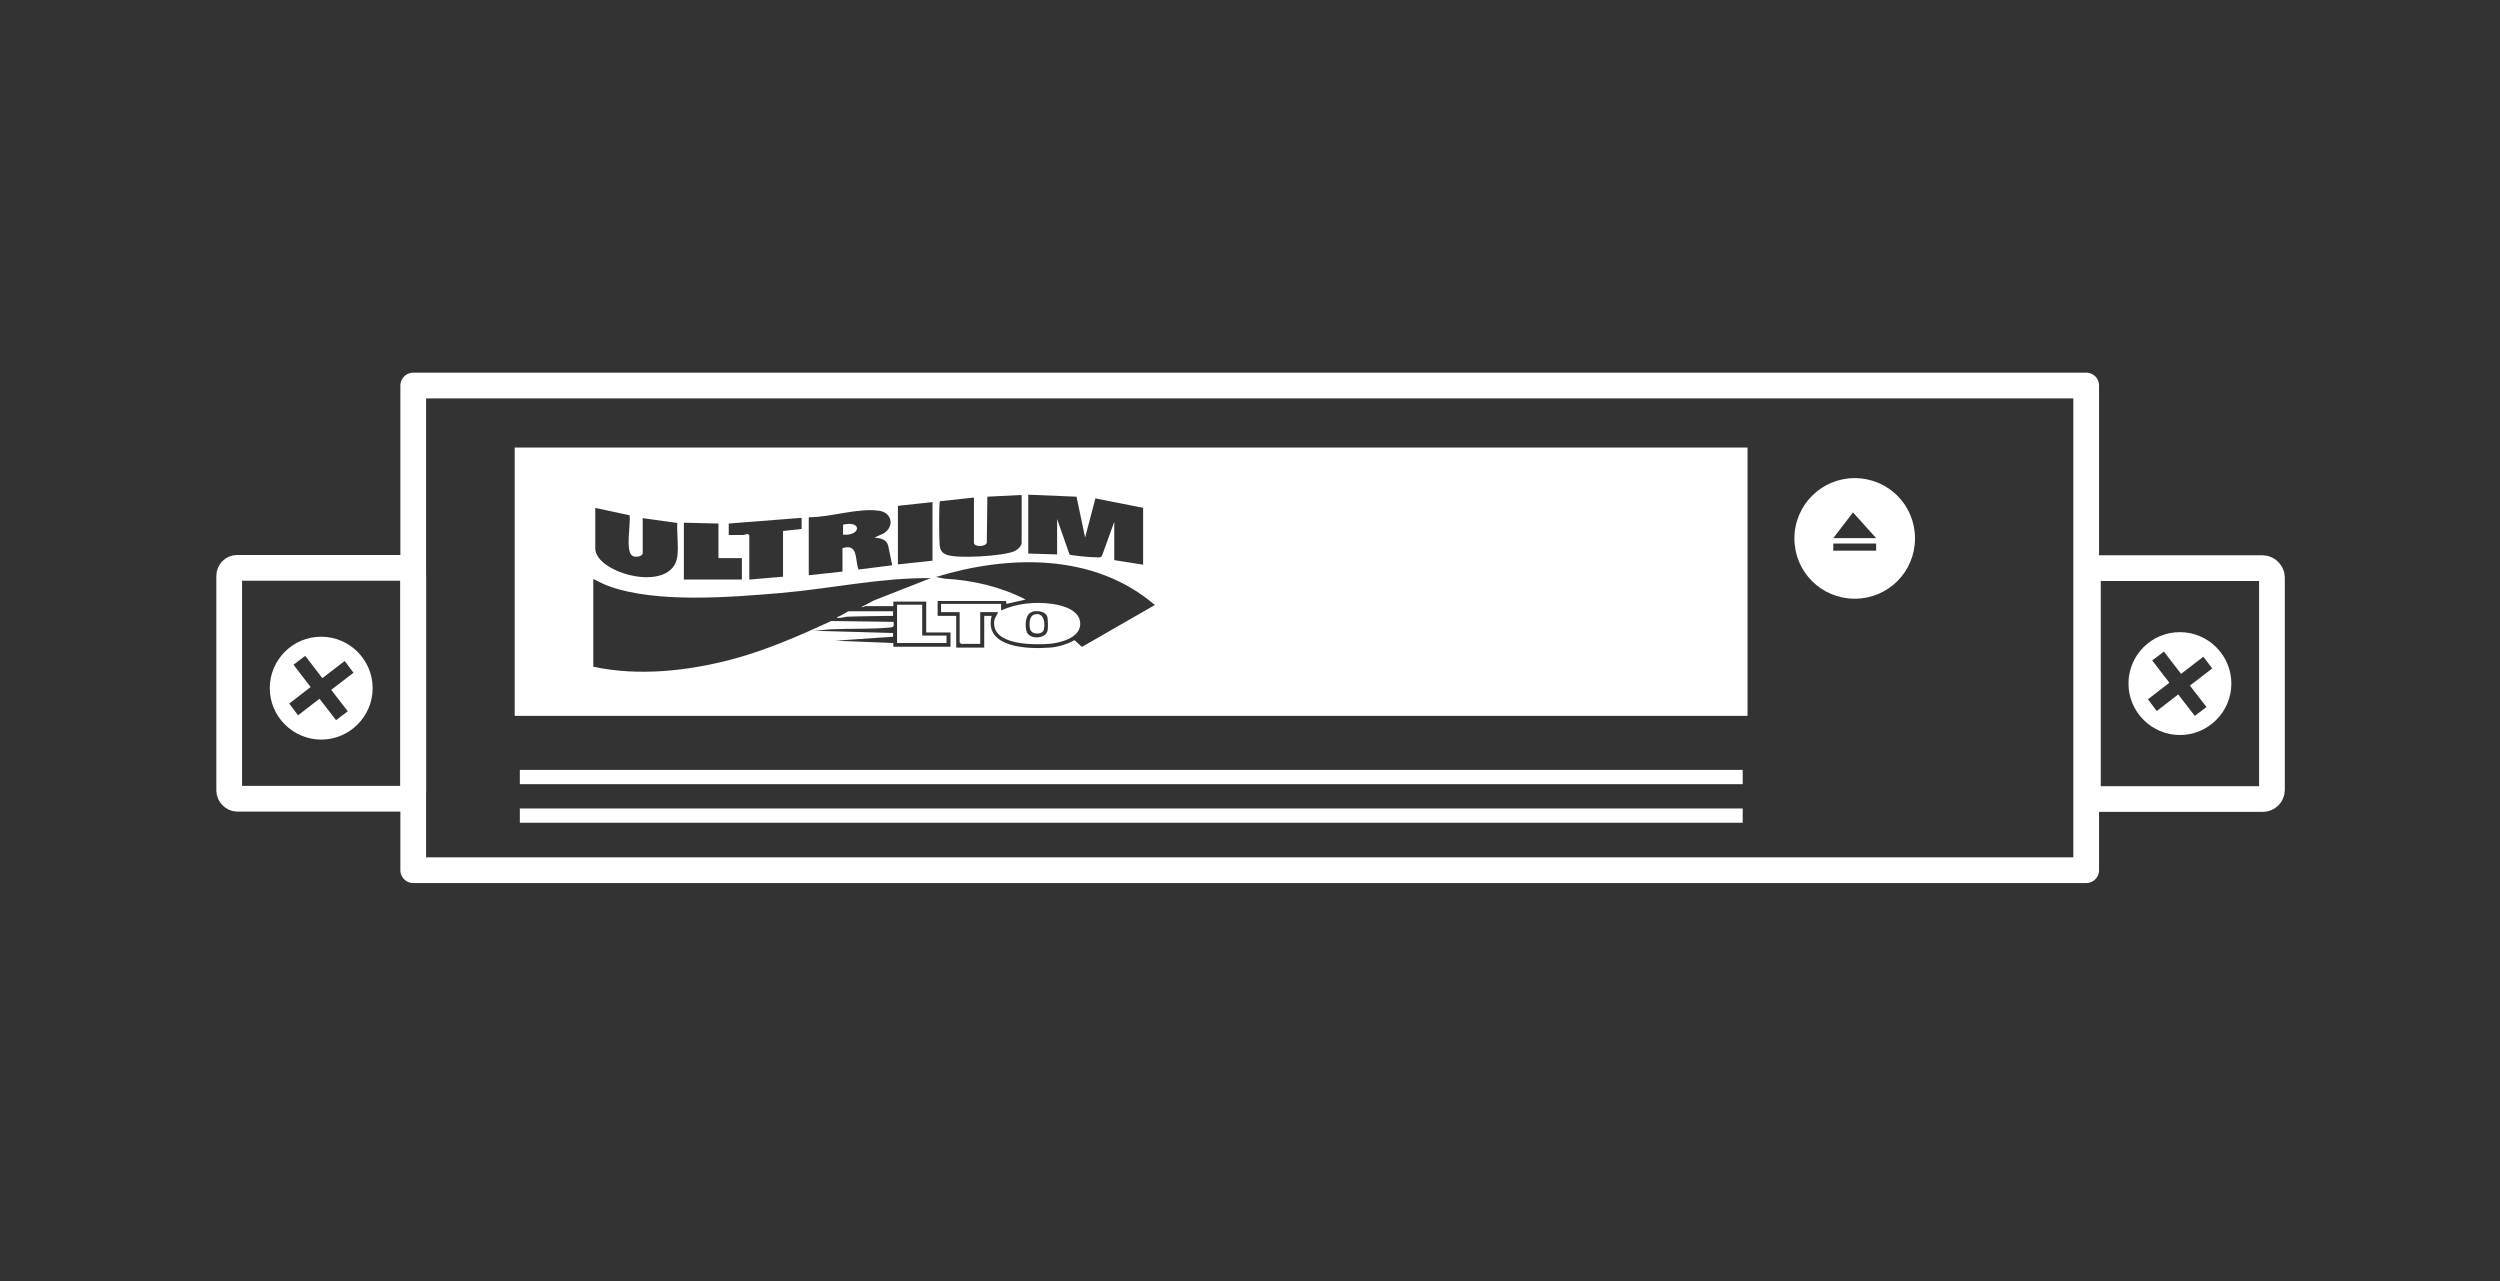 <?xml version="1.0" encoding="UTF-8"?> <svg xmlns="http://www.w3.org/2000/svg" xmlns:xlink="http://www.w3.org/1999/xlink" id="Layer_1" version="1.1" viewBox="0 0 874.8 448.3"><rect x="0" y="0" width="874.8" height="448.3" fill="#333333" stroke="none"/><!-- Generator: Adobe Illustrator 29.3.1, SVG Export Plug-In . SVG Version: 2.1.0 Build 151) --><defs><style> .st0 { stroke-miterlimit: 10; } .st0, .st1 { fill: none; stroke: #fff; stroke-width: 9px; } .st2 { fill: #fff; } .st1 { stroke-linecap: round; stroke-linejoin: round; } .st3 { display: none; } </style></defs><g id="Layer_11"><g id="jooIpb" class="st3"><image id="jooIpb1" data-name="jooIpb" width="1280" height="1280" transform="translate(53.7) scale(.7)"></image></g><rect class="st1" x="144.6" y="134.9" width="585.4" height="169.6"></rect><path class="st2" d="M649,167.3c-11.6,0-21.1,9.4-21.1,21.1s9.4,21.1,21.1,21.1,21.1-9.4,21.1-21.1-9.4-21.1-21.1-21.1ZM656.5,192.7h-15v-2.5h15v2.5ZM641.5,188.3l6.9-9,8.1,9h-15Z"></path><rect class="st2" x="181.9" y="269.4" width="427.9" height="5"></rect><rect class="st2" x="181.9" y="282.9" width="427.9" height="5"></rect><rect class="st0" x="730.6" y="198.8" width="64.4" height="80.8" rx="3.2" ry="3.2"></rect><rect class="st0" x="80.2" y="198.7" width="64.4" height="80.8" rx="2.8" ry="2.8"></rect><path class="st2" d="M762.8,221.2c-10,0-18,8.1-18,18s8.1,18,18,18,18-8.1,18-18-8.1-18-18-18ZM772.1,247.4l-4.1,3.1-5.8-7.5-7.5,5.8-3.1-4.1,7.5-5.8-6-7.8,4.1-3.1,6,7.8,7.8-6,3.1,4.1-7.8,6,5.8,7.5Z"></path><path class="st2" d="M112.4,222.8c-10,0-18,8.1-18,18s8.1,18,18,18,18-8.1,18-18-8.1-18-18-18ZM121.7,248.9l-4.1,3.1-5.8-7.5-7.5,5.8-3.1-4.1,7.5-5.8-6-7.8,4.1-3.1,6,7.8,7.8-6,3.1,4.1-7.8,6,5.8,7.5Z"></path></g><g><path class="st2" d="M297,213.9c-.5,0-3.2,2-4.1,2,0,.5.5.3.8.3.9,0,1.7-.3,2.6-.4,5.4-.2,10.8-.2,16.2-.3v-1.6h-15.6Z"></path><path class="st2" d="M365.2,220.5c.6-2,.3-5.9-2.6-5.6-2.5.2-2.5,3-2.2,5,.4,2.4,4.3,2.2,4.8.6Z"></path><polygon class="st2" points="322.7 211.6 313.9 211.6 313.9 225 331.2 225 331.2 222.4 322.7 222.4 322.7 211.6"></polygon><path class="st2" d="M295,183.6v3.5c6.3.5,6.7-5.1,0-3.5Z"></path><path class="st2" d="M180.1,156.6v93.9h431.4v-93.9H180.1ZM359.7,173.1l17,.7,3,14.3,3.6-13.7,16.7,3.3v19.9l-10.1-1.6v-13.4l-4.3,11.9c-.4.7-1.3.6-2.1.5-2.3,0-5.9-.4-8.2-.7-.4,0-.8-.1-1.1-.4l-4.3-12.3v12.4l-10.1-.3v-20.5ZM328.8,175.4l12-1.3v15.8c0,1.6,4.1,1.5,4.5,0l.2-16.1,12-.6v16.8c0,1.1-1.6,2.5-2.6,2.9-3.9,1.7-20,2.7-23.7,1.2-1.7-.7-2.2-1.6-2.4-3.4-.2-1.6-.3-14.6.1-15.2ZM314.2,177l12.1-1.3v20.5l-12.1,1.3v-20.5ZM283.1,181c7.6,0,16.9-3.3,24.4-2.3,4.6.6,5.6,5.4,1.8,7.9l-3.3,1.5c2,.2,4.3.6,4.8,2.9l1.4,6.8-11.8,1.5c-1.3-3.6,0-9.2-5.6-7.5v8.2l-11.8,1.3v-20.2ZM255,183.2l25.5-2v3.9s-6.5.7-6.5.7v16l-11.8,1v-15.5c-.5-.8-1.3-.2-2.1-.1-1.7,0-3.4,0-5.1,0v-3.9ZM239.3,182.9l12.1.3v12.1h8.2v7.5h-20.3v-19.9ZM208.2,177.7l12.1,2.6c.5,2.8-1.6,12.6,1,14.2,1,.6,3.6.3,3.6-1v-12.2l12.1,1.7c-.2,3.7.5,8.1,0,11.8-1.9,13.1-28.7,5.9-28.7-2.9v-14.2ZM332.6,226.3h-20v-1.3s-20.3-.8-20.3-.8l20.2-1.4v-1.3c.1,0-28.3-.8-28.3-.8,2.2,0,4.6-.4,6.7-.5,6.6-.3,13.8,0,20.3-.6,1.6-.1,1.6-.4,1.5-2l-21.8-.3c-11.3,5.2-22.7,10.2-34.7,13.4-15.6,4.1-32.7,6-48.6,2.6v-30.7c1.9.9,3.7,1.9,5.7,2.6,16.6,5.9,42.3,3.8,59.9,2.3,17.5-1.5,34.9-5.4,52.5-5.2l-19.9,7.8-4.4,2.3c.5.2,1.2-.3,1.5-.3h9.7v-1.6h11.5v10.8h8.5v5.2ZM378.5,226.3l-2.5-2.3c-2.5,1.4-5.7,2.4-8.5,2.6-7.5.6-23.4.2-20.5-11.1h-2.6s0,11.1,0,11.1h-9.8v-11.1h-6.5v-5.2h23.9l.2,1,6.7-1.5c-8.7-4.5-18.6-6.8-28.3-7.3l-3.1-.6c25.5-7.8,55.4-8.4,76.6,9.8l-25.4,14.6Z"></path><path class="st2" d="M350.2,211.3h-20.9v2.9h6.5v10.6l.5.5h6.7v-11.1h6.2c-.3,1.2-1.1,1.7-1.3,3.1-1,8.5,13.6,8.4,19.2,8,3.9-.3,10.9-2.1,10.9-7,0-4.8-6.1-6.5-9.9-7-6-.8-12.3-.2-17.8,2.3v-2.3ZM361.3,214c1.8-.4,4.6-.1,5.2,1.9.2.8.3,4.2,0,5-.8,2.7-6.4,3-7.3,0-.6-2-.5-6.2,2.1-6.8Z"></path></g></svg> 